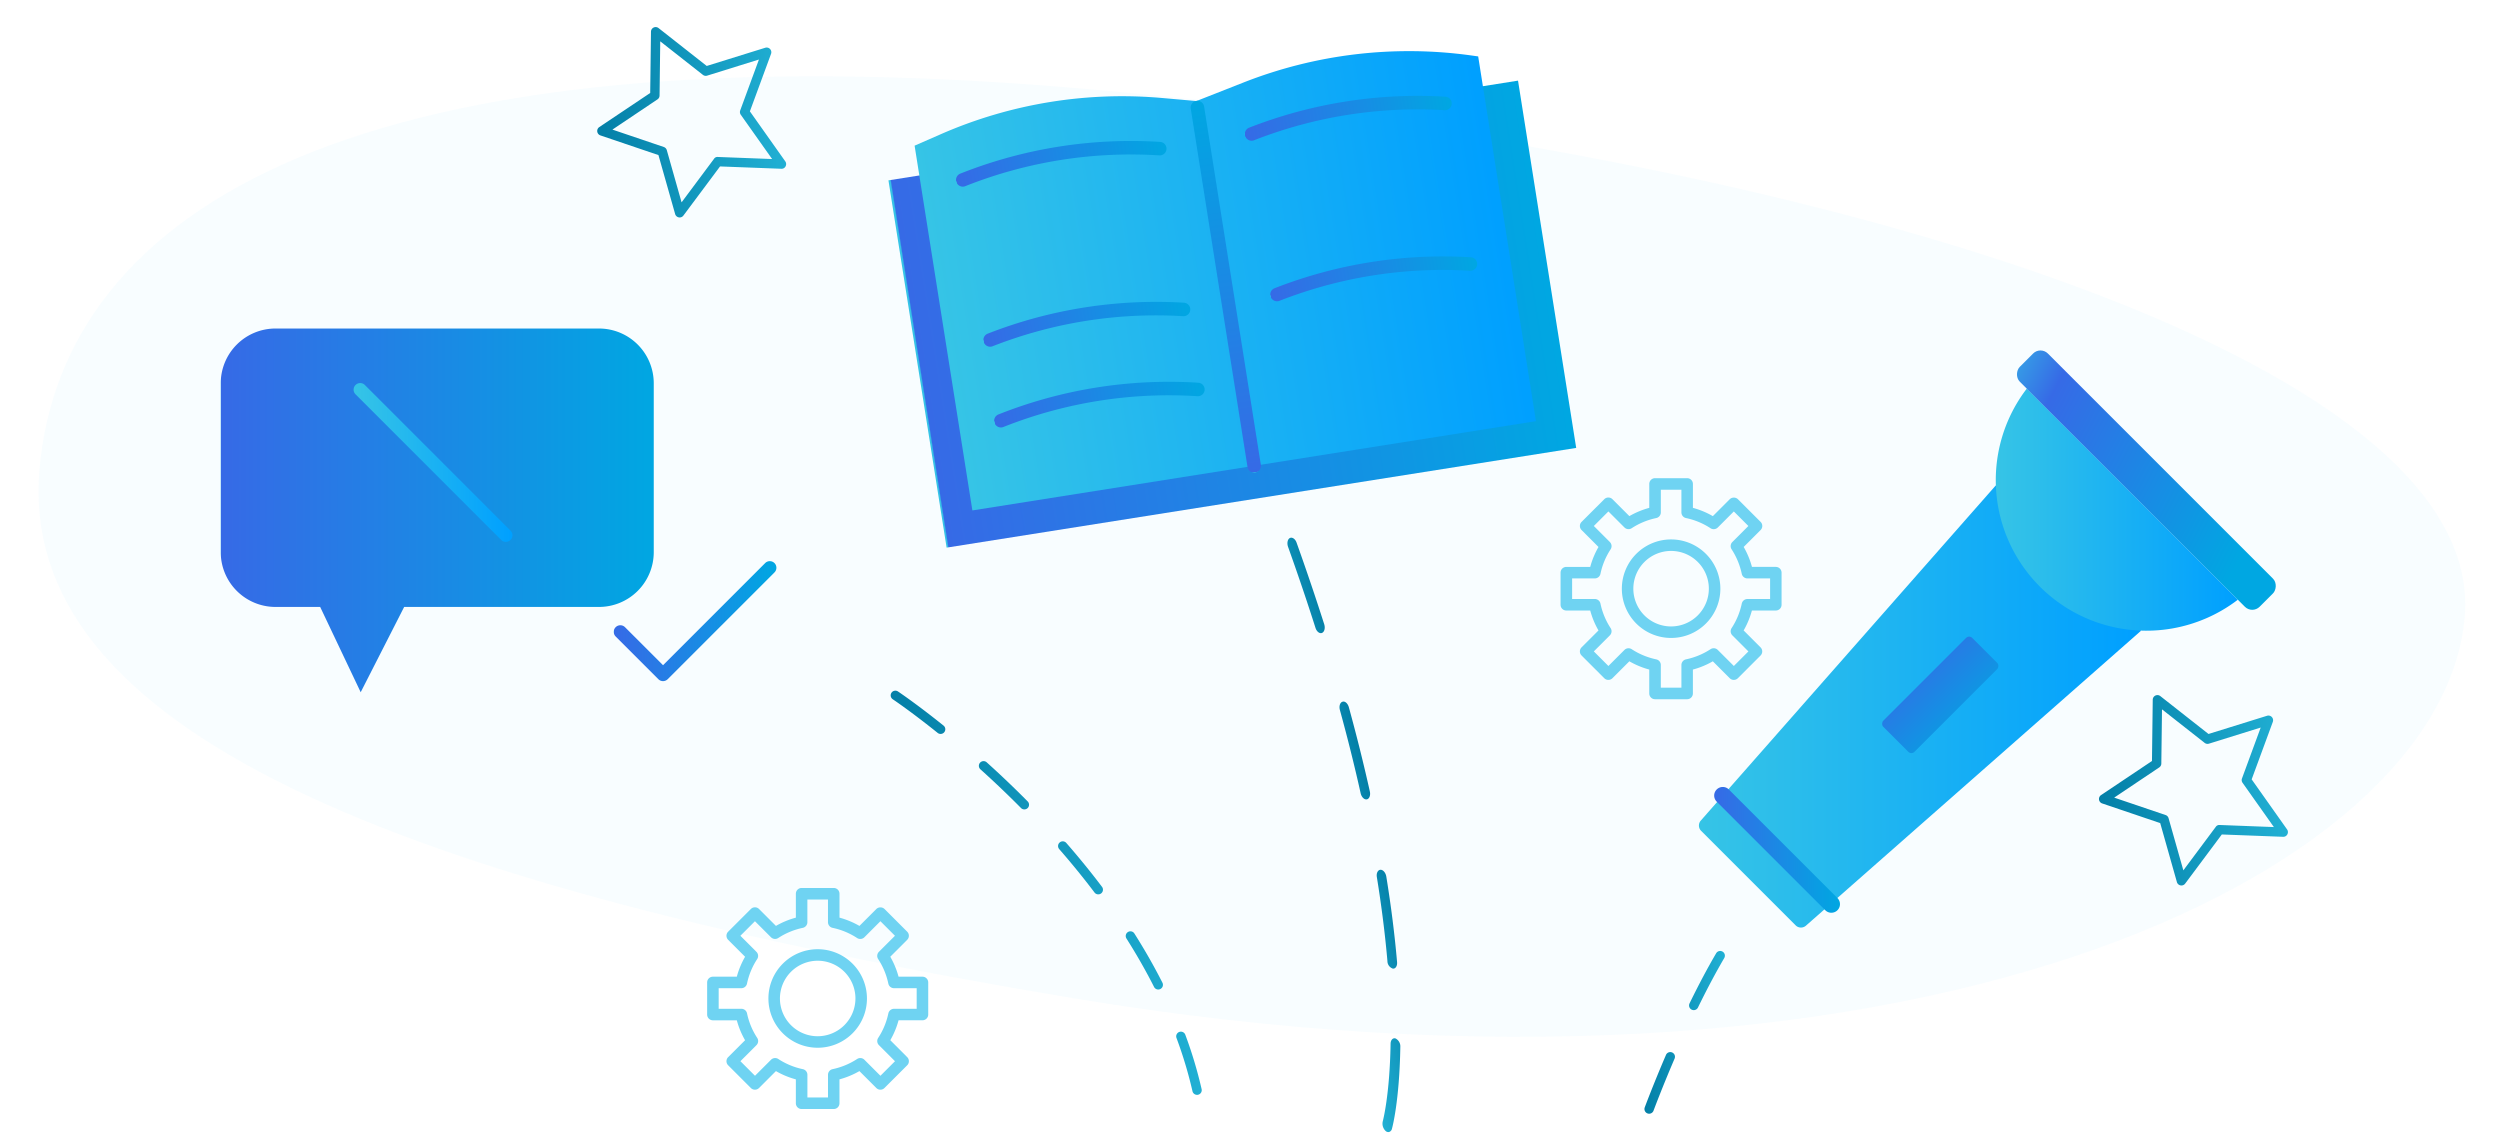 <svg xmlns="http://www.w3.org/2000/svg" xmlns:xlink="http://www.w3.org/1999/xlink" width="555.33" height="251.701" viewBox="0 0 555.33 251.701">
  <defs>
    <style>
      .cls-1 {
        fill: #1fc3ea;
        opacity: 0.03;
      }

      .cls-2 {
        fill: url(#linear-gradient);
      }

      .cls-3 {
        fill: url(#linear-gradient-4);
      }

      .cls-4 {
        fill: #6fd3f2;
      }

      .cls-5 {
        fill: url(#linear-gradient-6);
      }

      .cls-6 {
        fill: url(#linear-gradient-7);
      }

      .cls-7 {
        fill: url(#linear-gradient-8);
      }

      .cls-8 {
        fill: url(#linear-gradient-9);
      }

      .cls-9 {
        fill: url(#linear-gradient-11);
      }

      .cls-10 {
        fill: url(#linear-gradient-15);
      }

      .cls-11 {
        fill: url(#linear-gradient-22);
      }
    </style>
    <linearGradient id="linear-gradient" y1="0.5" x2="1" y2="0.5" gradientUnits="objectBoundingBox">
      <stop offset="0" stop-color="#037fa7"/>
      <stop offset="1" stop-color="#21b0d4"/>
    </linearGradient>
    <linearGradient id="linear-gradient-4" x1="1" y1="0.5" x2="0" y2="0.5" xlink:href="#linear-gradient"/>
    <linearGradient id="linear-gradient-6" y1="0.503" x2="0.993" y2="0.503" gradientUnits="objectBoundingBox">
      <stop offset="0" stop-color="#36c4e6"/>
      <stop offset="0.002" stop-color="#36c4e6"/>
      <stop offset="0.99" stop-color="#00a0ff"/>
      <stop offset="1" stop-color="#00a0ff"/>
    </linearGradient>
    <linearGradient id="linear-gradient-7" y1="0.5" x2="1" y2="0.5" gradientUnits="objectBoundingBox">
      <stop offset="0" stop-color="#36c4e6"/>
      <stop offset="0.002" stop-color="#366ae6"/>
      <stop offset="1" stop-color="#00a7e2"/>
    </linearGradient>
    <linearGradient id="linear-gradient-8" x1="-0.785" x2="1.785" xlink:href="#linear-gradient-7"/>
    <linearGradient id="linear-gradient-9" x1="0" y1="0.5" x2="1" y2="0.5" xlink:href="#linear-gradient-6"/>
    <linearGradient id="linear-gradient-11" x1="-0.13" y1="0.537" x2="0.871" y2="0.5" gradientUnits="objectBoundingBox">
      <stop offset="0" stop-color="#36c4e6"/>
      <stop offset="0.249" stop-color="#366ae6"/>
      <stop offset="1" stop-color="#00a7e2"/>
    </linearGradient>
    <linearGradient id="linear-gradient-15" x1="0" x2="1" xlink:href="#linear-gradient-7"/>
    <linearGradient id="linear-gradient-22" x1="0.5" y1="1" x2="0.5" y2="0" xlink:href="#linear-gradient-7"/>
  </defs>
  <g id="Group_3710" data-name="Group 3710" transform="translate(-657.966 -872.025)">
    <path id="Path_1786" data-name="Path 1786" class="cls-1" d="M461.807-748.391c0,163.219-32.614,315.238-90.273,315.238s-125.805-113.27-111.247-300.4C272.273-887.606,299.748-972.8,357.407-972.8S461.807-911.609,461.807-748.391Z" transform="matrix(0.087, -0.996, 0.996, 0.087, 1604.552, 1416.861)"/>
    <g id="Group_3270" data-name="Group 3270" transform="translate(-152.857 353.326)">
      <g id="Group_3238" data-name="Group 3238" transform="translate(964.486 518.718)">
        <path id="Path_1793" data-name="Path 1793" class="cls-2" d="M927.332,560.462a.948.948,0,0,1-.187-.019,1.045,1.045,0,0,1-.815-.74l-3.71-13.1-12.89-4.368a1.041,1.041,0,0,1-.246-1.853l11.306-7.573.171-13.609a1.041,1.041,0,0,1,1.684-.807l10.7,8.413,13-4.043a1.042,1.042,0,0,1,1.288,1.355l-4.7,12.773,7.863,11.11a1.04,1.04,0,0,1,.065,1.1.971.971,0,0,1-.957.544l-13.6-.519-8.136,10.91A1.04,1.04,0,0,1,927.332,560.462ZM912.4,540.943l11.408,3.866a1.043,1.043,0,0,1,.669.7L927.76,557.1l7.2-9.657a.9.9,0,0,1,.873-.419l12.04.458-6.961-9.833a1.051,1.051,0,0,1-.129-.963l4.16-11.308-11.5,3.58a1.043,1.043,0,0,1-.952-.177l-9.472-7.446-.15,12.046a1.037,1.037,0,0,1-.463.852Zm9.428-7.569h0Z" transform="translate(-930.022 -512.175)"/>
      </g>
      <g id="Group_3239" data-name="Group 3239" transform="translate(1277.074 673.107)">
        <path id="Path_1794" data-name="Path 1794" class="cls-2" d="M1077.327,634.544a.956.956,0,0,1-.19-.019,1.039,1.039,0,0,1-.815-.74l-3.707-13.1-12.892-4.368a1.041,1.041,0,0,1-.246-1.853l11.308-7.573.171-13.609a1.042,1.042,0,0,1,1.686-.807l10.7,8.413,13-4.043a1.04,1.04,0,0,1,1.063.275,1.05,1.05,0,0,1,.225,1.079l-4.7,12.773,7.861,11.112a1.039,1.039,0,0,1,.067,1.1,1.006,1.006,0,0,1-.957.544l-13.6-.517-8.138,10.908A1.04,1.04,0,0,1,1077.327,634.544Zm-14.934-19.519,11.408,3.866a1.043,1.043,0,0,1,.669.7l3.284,11.591,7.2-9.657a.937.937,0,0,1,.875-.419l12.035.459-6.958-9.835a1.038,1.038,0,0,1-.127-.961l4.157-11.306-11.5,3.578a1.037,1.037,0,0,1-.952-.177l-9.472-7.446-.15,12.046a1.045,1.045,0,0,1-.463.854Zm9.428-7.569h0Z" transform="translate(-1059.014 -592.257)"/>
      </g>
      <g id="Group_3240" data-name="Group 3240" transform="translate(1008.674 672.119)">
        <path id="Path_1795" data-name="Path 1795" class="cls-2" d="M998.277,681.565a1.043,1.043,0,0,1-1.017-.811,94.142,94.142,0,0,0-3.553-11.833,1.043,1.043,0,0,1,1.955-.727,95.752,95.752,0,0,1,3.63,12.1,1.04,1.04,0,0,1-.784,1.246A1,1,0,0,1,998.277,681.565Zm-8.62-23.4a1.039,1.039,0,0,1-.929-.571c-1.807-3.568-3.872-7.192-6.14-10.77a1.042,1.042,0,0,1,1.759-1.117c2.307,3.637,4.4,7.319,6.24,10.945a1.042,1.042,0,0,1-.93,1.513Zm-13.323-21.134a1.042,1.042,0,0,1-.832-.413c-2.432-3.222-5.075-6.469-7.85-9.651a1.042,1.042,0,0,1,1.571-1.369c2.809,3.218,5.481,6.5,7.944,9.764a1.043,1.043,0,0,1-.2,1.459A1.031,1.031,0,0,1,976.334,637.027Zm-16.418-18.871a1.04,1.04,0,0,1-.742-.308c-2.884-2.916-5.919-5.81-9.018-8.6a1.043,1.043,0,0,1,1.4-1.549c3.128,2.818,6.192,5.74,9.1,8.684a1.041,1.041,0,0,1-.74,1.774Zm-18.6-16.764a1.044,1.044,0,0,1-.654-.229c-5.954-4.785-9.935-7.446-9.974-7.473a1.042,1.042,0,1,1,1.157-1.734c.04.027,4.1,2.741,10.124,7.584a1.042,1.042,0,0,1-.652,1.853Z" transform="translate(-930.225 -591.783)"/>
      </g>
      <g id="Group_3241" data-name="Group 3241" transform="translate(1086.115 640.996) rotate(-14)">
        <path id="Path_1796" data-name="Path 1796" class="cls-3" d="M976.057,730.618a.952.952,0,0,0,.786-.546c.123-.22,3.074-5.468,6.2-17.178a1.974,1.974,0,0,0-.569-2.086c-.525-.329-1.142.058-1.359.875-2.982,11.157-5.819,16.235-5.848,16.287a2.24,2.24,0,0,0,.1,2.255A.871.871,0,0,0,976.057,730.618Zm9.832-34.966c.469,0,.894-.489,1.011-1.217.957-5.992,1.721-12.387,2.276-19.011.073-.875-.329-1.677-.9-1.789-.565-.1-1.092.5-1.165,1.383-.544,6.5-1.3,12.783-2.232,18.66a1.771,1.771,0,0,0,.763,1.929A.7.7,0,0,0,985.89,695.652Zm3.272-37.924c.556,0,1.019-.677,1.042-1.536q.116-4.618.117-9.563,0-4.7-.115-9.713c-.021-.879-.49-1.6-1.079-1.536-.575.029-1.025.77-1,1.651q.116,4.949.115,9.6,0,4.882-.117,9.435c-.023.882.427,1.626,1,1.658Zm-.846-38.275a.54.54,0,0,0,.1-.01c.575-.083.992-.865.938-1.744-.4-6.177-.927-12.6-1.573-19.095-.088-.872-.636-1.459-1.188-1.338-.569.134-.958.946-.871,1.817.64,6.439,1.163,12.805,1.557,18.928C987.332,618.837,987.786,619.453,988.316,619.453Z" transform="translate(-975.016 -597.251)"/>
      </g>
      <g id="Group_3242" data-name="Group 3242" transform="translate(1176.109 729.945)">
        <path id="Path_1797" data-name="Path 1797" class="cls-2" d="M1011.609,655.677a1.068,1.068,0,0,1-.363-.065,1.044,1.044,0,0,1-.615-1.338c.019-.05,1.851-4.989,4.724-11.673a1.041,1.041,0,0,1,1.913.821c-2.849,6.631-4.664,11.525-4.683,11.575A1.04,1.04,0,0,1,1011.609,655.677Zm9.911-23.01a1.041,1.041,0,0,1-.936-1.5c2.015-4.129,4-7.869,5.908-11.125a1.042,1.042,0,0,1,1.8,1.052c-1.878,3.209-3.843,6.9-5.835,10.985A1.039,1.039,0,0,1,1021.52,632.668Z" transform="translate(-1010.567 -619.53)"/>
      </g>
      <g id="Group_3262" data-name="Group 3262" transform="translate(1157.476 624.916)">
        <g id="Group_3260" data-name="Group 3260">
          <path id="Path_1814" data-name="Path 1814" class="cls-4" d="M1049.451,588.842h-5.312a18.552,18.552,0,0,0-1.836-4.431l3.758-3.758a1.286,1.286,0,0,0,0-1.809l-5.042-5.041a1.324,1.324,0,0,0-1.809,0l-3.76,3.764a18.33,18.33,0,0,0-4.427-1.84v-5.312a1.281,1.281,0,0,0-1.28-1.28h-7.132a1.281,1.281,0,0,0-1.28,1.28v5.312a18.491,18.491,0,0,0-4.424,1.834l-3.76-3.758a1.282,1.282,0,0,0-1.809,0l-5.047,5.043a1.279,1.279,0,0,0,0,1.809l3.758,3.762a18.381,18.381,0,0,0-1.834,4.427H1002.9a1.279,1.279,0,0,0-1.278,1.277v7.132a1.28,1.28,0,0,0,1.278,1.28h5.314a18.371,18.371,0,0,0,1.834,4.426l-3.758,3.753a1.28,1.28,0,0,0,0,1.811l5.045,5.047a1.282,1.282,0,0,0,1.809,0l3.76-3.758a18.423,18.423,0,0,0,4.424,1.836v5.312a1.28,1.28,0,0,0,1.28,1.278h7.132a1.279,1.279,0,0,0,1.278-1.278v-5.312a18.435,18.435,0,0,0,4.429-1.836l3.76,3.76a1.268,1.268,0,0,0,.9.373h0a1.262,1.262,0,0,0,.9-.375l5.042-5.041a1.286,1.286,0,0,0,0-1.809l-3.758-3.762a18.454,18.454,0,0,0,1.836-4.426h5.312a1.28,1.28,0,0,0,1.278-1.28v-7.132A1.279,1.279,0,0,0,1049.451,588.842Zm-7.573,8.146a15.888,15.888,0,0,1-2.265,5.458,1.286,1.286,0,0,0,.169,1.6l3.566,3.572-3.232,3.234-3.568-3.566a1.284,1.284,0,0,0-1.6-.169,15.966,15.966,0,0,1-5.462,2.263,1.284,1.284,0,0,0-1.017,1.25v5.043h-4.575v-5.043a1.284,1.284,0,0,0-1.019-1.25,15.951,15.951,0,0,1-5.456-2.261,1.284,1.284,0,0,0-1.6.167l-3.568,3.566-3.239-3.241,3.57-3.568a1.281,1.281,0,0,0,.163-1.6,15.9,15.9,0,0,1-2.261-5.458,1.284,1.284,0,0,0-1.252-1.015h-5.041V591.4h5.043a1.28,1.28,0,0,0,1.25-1.017,15.851,15.851,0,0,1,2.265-5.456,1.286,1.286,0,0,0-.167-1.6l-3.568-3.572,3.236-3.234,3.568,3.566a1.286,1.286,0,0,0,1.6.167,15.9,15.9,0,0,1,5.458-2.261,1.286,1.286,0,0,0,1.019-1.252v-5.041h4.573v5.041a1.286,1.286,0,0,0,1.019,1.252,15.8,15.8,0,0,1,5.458,2.267,1.288,1.288,0,0,0,1.6-.167l3.568-3.57,3.232,3.232-3.568,3.566a1.291,1.291,0,0,0-.167,1.6,16.008,16.008,0,0,1,2.265,5.467,1.288,1.288,0,0,0,1.253,1.015h5.041v4.574h-5.041A1.286,1.286,0,0,0,1041.877,596.988Z" transform="translate(-1001.626 -569.133)"/>
        </g>
        <g id="Group_3261" data-name="Group 3261" transform="translate(13.609 13.607)">
          <path id="Path_1815" data-name="Path 1815" class="cls-4" d="M1019.1,575.662a10.943,10.943,0,1,0,10.943,10.943A10.954,10.954,0,0,0,1019.1,575.662Zm0,19.329a8.386,8.386,0,1,1,8.384-8.386A8.4,8.4,0,0,1,1019.1,594.991Z" transform="translate(-1008.156 -575.662)"/>
        </g>
      </g>
      <g id="Group_3265" data-name="Group 3265" transform="translate(967.906 715.944)">
        <g id="Group_3263" data-name="Group 3263">
          <path id="Path_1816" data-name="Path 1816" class="cls-4" d="M958.487,632.519h-5.312a18.52,18.52,0,0,0-1.836-4.429l3.757-3.76a1.279,1.279,0,0,0,0-1.807l-5.039-5.041a1.324,1.324,0,0,0-1.811,0l-3.758,3.762a18.551,18.551,0,0,0-4.429-1.84v-5.31a1.28,1.28,0,0,0-1.28-1.28h-7.132a1.28,1.28,0,0,0-1.28,1.28v5.31a18.42,18.42,0,0,0-4.425,1.836l-3.759-3.758a1.282,1.282,0,0,0-1.809,0l-5.047,5.043a1.277,1.277,0,0,0,0,1.807l3.76,3.762a18.38,18.38,0,0,0-1.836,4.427h-5.312a1.281,1.281,0,0,0-1.28,1.28v7.131a1.281,1.281,0,0,0,1.28,1.28h5.312a18.319,18.319,0,0,0,1.834,4.424l-3.758,3.755a1.281,1.281,0,0,0,0,1.811l5.045,5.047a1.282,1.282,0,0,0,1.809,0l3.759-3.757a18.415,18.415,0,0,0,4.425,1.836v5.31a1.28,1.28,0,0,0,1.28,1.28h7.132a1.279,1.279,0,0,0,1.277-1.28v-5.31a18.513,18.513,0,0,0,4.429-1.836l3.76,3.757a1.27,1.27,0,0,0,.9.375h0a1.27,1.27,0,0,0,.9-.375L955.1,652.2a1.279,1.279,0,0,0,0-1.807l-3.757-3.764a18.457,18.457,0,0,0,1.836-4.424h5.312a1.281,1.281,0,0,0,1.279-1.28V633.8A1.283,1.283,0,0,0,958.487,632.519Zm-7.573,8.148a15.889,15.889,0,0,1-2.265,5.458,1.283,1.283,0,0,0,.169,1.6l3.566,3.574-3.232,3.232-3.568-3.566a1.286,1.286,0,0,0-1.6-.167,15.973,15.973,0,0,1-5.462,2.263,1.282,1.282,0,0,0-1.017,1.25v5.043h-4.574v-5.043a1.28,1.28,0,0,0-1.019-1.25,15.941,15.941,0,0,1-5.456-2.263,1.289,1.289,0,0,0-1.6.167l-3.568,3.566-3.239-3.239,3.57-3.568a1.286,1.286,0,0,0,.165-1.6,15.841,15.841,0,0,1-2.263-5.456,1.286,1.286,0,0,0-1.252-1.017H913.22v-4.573h5.043a1.281,1.281,0,0,0,1.25-1.017,15.865,15.865,0,0,1,2.265-5.458,1.286,1.286,0,0,0-.167-1.6l-3.568-3.57,3.236-3.234,3.568,3.566a1.287,1.287,0,0,0,1.6.167,15.917,15.917,0,0,1,5.458-2.261,1.286,1.286,0,0,0,1.019-1.253v-5.043H937.5v5.043a1.286,1.286,0,0,0,1.019,1.253,15.831,15.831,0,0,1,5.46,2.267,1.286,1.286,0,0,0,1.6-.167l3.568-3.572,3.232,3.234-3.568,3.566a1.291,1.291,0,0,0-.167,1.6,15.991,15.991,0,0,1,2.265,5.466,1.288,1.288,0,0,0,1.253,1.015h5.041v4.573h-5.041A1.288,1.288,0,0,0,950.914,640.667Z" transform="translate(-910.663 -612.812)"/>
        </g>
        <g id="Group_3264" data-name="Group 3264" transform="translate(13.609 13.605)">
          <path id="Path_1817" data-name="Path 1817" class="cls-4" d="M928.136,619.34a10.944,10.944,0,1,0,10.943,10.943A10.955,10.955,0,0,0,928.136,619.34Zm0,19.332a8.386,8.386,0,1,1,8.386-8.388A8.4,8.4,0,0,1,928.136,638.672Z" transform="translate(-917.193 -619.34)"/>
        </g>
      </g>
    </g>
    <g id="Group_3517" data-name="Group 3517" transform="translate(385.872 855.576)">
      <path id="Path_2305" data-name="Path 2305" class="cls-5" d="M747.038,140.1,672.6,205.615a1.666,1.666,0,0,1-2.276-.072l-21-21a1.666,1.666,0,0,1-.073-2.276l65.518-74.44" transform="translate(0.643 16.461)"/>
      <g id="Group_3516" data-name="Group 3516" transform="translate(652.87 191.269)">
        <path id="Path_2306" data-name="Path 2306" class="cls-6" d="M676.646,170.9a1.9,1.9,0,0,1-1.348-.558l-24.123-24.123a1.906,1.906,0,1,1,2.7-2.7l24.123,24.123a1.906,1.906,0,0,1-1.348,3.254Z" transform="translate(-650.616 -142.968)"/>
      </g>
      <rect id="Rectangle_1054" data-name="Rectangle 1054" class="cls-7" width="9.787" height="27.929" rx="0.962" transform="translate(709.504 157.466) rotate(45)"/>
      <path id="Path_2307" data-name="Path 2307" class="cls-8" d="M690.336,96.528A33.445,33.445,0,0,0,737.2,143.442" transform="translate(31.992 6.223)"/>
      <path id="Path_2308" data-name="Path 2308" class="cls-8" d="M737.2,143.419a33.445,33.445,0,0,0-46.884-46.884" transform="translate(38.23)"/>
      <rect id="Rectangle_1055" data-name="Rectangle 1055" class="cls-9" width="75.354" height="8.832" rx="2.317" transform="translate(725.352 93.338) rotate(45)"/>
    </g>
    <g id="Group_3527" data-name="Group 3527" transform="translate(326.856 874.607) rotate(-9)">
      <path id="Path_2309" data-name="Path 2309" class="cls-6" d="M649.785,115.835h7.9v82.6H516.092v-82.6h6.946" transform="translate(0 3.854)"/>
      <path id="Path_2310" data-name="Path 2310" class="cls-8" d="M647.472,195.022H520.725V112.985l6.134-1.6a100.461,100.461,0,0,1,49.874-.244l7.367,1.848,10.93-2.421a100.469,100.469,0,0,1,50.915,1.956l1.528.465Z" transform="translate(2.313 0)"/>
      <g id="Group_3518" data-name="Group 3518" transform="translate(530.958 118.205)">
        <path id="Path_2311" data-name="Path 2311" class="cls-6" d="M571.774,120.3a1.476,1.476,0,0,1-.331-.036,99.573,99.573,0,0,0-43.6,0,1.5,1.5,0,1,1-.66-2.925,102.616,102.616,0,0,1,44.925,0,1.5,1.5,0,0,1-.33,2.961Z" transform="translate(-526.008 -114.845)"/>
      </g>
      <g id="Group_3519" data-name="Group 3519" transform="translate(595.843 118.28)">
        <path id="Path_2312" data-name="Path 2312" class="cls-10" d="M614.327,120.272a1.523,1.523,0,0,1-.327-.034,99.565,99.565,0,0,0-42.885-.019,1.5,1.5,0,0,1-.649-2.928,102.658,102.658,0,0,1,44.186.019,1.5,1.5,0,0,1-.325,2.962Z" transform="translate(-569.291 -114.895)"/>
      </g>
      <g id="Group_3520" data-name="Group 3520" transform="translate(595.843 136.333)">
        <path id="Path_2313" data-name="Path 2313" class="cls-10" d="M614.327,132.315a1.522,1.522,0,0,1-.327-.034,99.635,99.635,0,0,0-42.885-.019,1.5,1.5,0,0,1-.649-2.928,102.658,102.658,0,0,1,44.186.019,1.5,1.5,0,0,1-.325,2.962Z" transform="translate(-569.291 -126.938)"/>
      </g>
      <g id="Group_3521" data-name="Group 3521" transform="translate(595.843 154.388)">
        <path id="Path_2314" data-name="Path 2314" class="cls-10" d="M614.327,144.359a1.626,1.626,0,0,1-.327-.034,99.564,99.564,0,0,0-42.885-.019,1.5,1.5,0,0,1-.649-2.928,102.658,102.658,0,0,1,44.186.019,1.5,1.5,0,0,1-.325,2.962Z" transform="translate(-569.291 -138.982)"/>
      </g>
      <g id="Group_3522" data-name="Group 3522" transform="translate(531.323 136.333)">
        <path id="Path_2315" data-name="Path 2315" class="cls-10" d="M571.288,132.315a1.523,1.523,0,0,1-.327-.034,99.635,99.635,0,0,0-42.885-.019,1.5,1.5,0,0,1-.649-2.928,102.651,102.651,0,0,1,44.184.019,1.5,1.5,0,0,1-.324,2.962Z" transform="translate(-526.252 -126.938)"/>
      </g>
      <g id="Group_3523" data-name="Group 3523" transform="translate(531.323 154.388)">
        <path id="Path_2316" data-name="Path 2316" class="cls-10" d="M571.288,144.359a1.627,1.627,0,0,1-.327-.034,99.564,99.564,0,0,0-42.885-.019,1.5,1.5,0,0,1-.649-2.928,102.651,102.651,0,0,1,44.184.019,1.5,1.5,0,0,1-.324,2.962Z" transform="translate(-526.252 -138.982)"/>
      </g>
      <g id="Group_3524" data-name="Group 3524" transform="translate(530.958 172.369)">
        <path id="Path_2317" data-name="Path 2317" class="cls-6" d="M571.774,156.427a1.568,1.568,0,0,1-.331-.036,99.528,99.528,0,0,0-43.6,0,1.5,1.5,0,1,1-.66-2.925,102.616,102.616,0,0,1,44.925,0,1.5,1.5,0,0,1-.33,2.961Z" transform="translate(-526.008 -150.976)"/>
      </g>
      <g id="Group_3525" data-name="Group 3525" transform="translate(595.843 172.442)">
        <path id="Path_2318" data-name="Path 2318" class="cls-10" d="M614.327,156.4a1.627,1.627,0,0,1-.327-.034,99.658,99.658,0,0,0-42.885-.02,1.5,1.5,0,0,1-.649-2.928,102.658,102.658,0,0,1,44.186.019,1.5,1.5,0,0,1-.325,2.962Z" transform="translate(-569.291 -151.025)"/>
      </g>
      <g id="Group_3526" data-name="Group 3526" transform="translate(584.911 112.985)">
        <path id="Path_2319" data-name="Path 2319" class="cls-11" d="M563.5,194.9a1.485,1.485,0,0,1-1.5-1.472V112.835a1.5,1.5,0,0,1,3,0v80.592A1.484,1.484,0,0,1,563.5,194.9Z" transform="translate(-561.999 -111.363)"/>
      </g>
    </g>
    <g id="Group_3531" data-name="Group 3531" transform="translate(310.648 836.291)">
      <path id="Path_2320" data-name="Path 2320" class="cls-8" d="M471.684,136.3h33.029a9.188,9.188,0,0,1,9.189,9.189v28.327A9.188,9.188,0,0,1,504.713,183h-7.492l-6.8,14.307L483.132,183H450.451a9.188,9.188,0,0,1-9.187-9.189V157.746" transform="translate(20.854 12.809)"/>
      <g id="Group_3528" data-name="Group 3528" transform="translate(483.653 160.386)">
        <path id="Path_2321" data-name="Path 2321" class="cls-6" d="M466.917,170.648h0a1.458,1.458,0,0,1-1.035-.429l-9.483-9.482a1.464,1.464,0,0,1,2.071-2.071l8.448,8.446L489.6,144.429a1.464,1.464,0,0,1,2.071,2.071l-23.719,23.719A1.463,1.463,0,0,1,466.917,170.648Z" transform="translate(-455.971 -144)"/>
      </g>
      <path id="Path_2322" data-name="Path 2322" class="cls-6" d="M408.518,170.555h9.921l9,18.946,9.657-18.946h43.275a12.167,12.167,0,0,0,12.166-12.167V120.876a12.167,12.167,0,0,0-12.166-12.167H408.518a12.167,12.167,0,0,0-12.166,12.167v37.512A12.167,12.167,0,0,0,408.518,170.555Z"/>
      <g id="Group_3529" data-name="Group 3529" transform="translate(425.867 120.826)">
        <path id="Path_2323" data-name="Path 2323" class="cls-8" d="M450.321,152.261a1.459,1.459,0,0,1-1.035-.429l-32.349-32.35a1.464,1.464,0,0,1,2.071-2.071l32.349,32.35a1.464,1.464,0,0,1-1.035,2.5Z" transform="translate(-416.508 -116.984)"/>
      </g>
      <g id="Group_3530" data-name="Group 3530" transform="translate(425.867 120.826)">
        <path id="Path_2324" data-name="Path 2324" class="cls-8" d="M417.972,152.261a1.464,1.464,0,0,1-1.035-2.5l32.349-32.35a1.464,1.464,0,0,1,2.071,2.071l-32.349,32.35A1.454,1.454,0,0,1,417.972,152.261Z" transform="translate(-416.508 -116.984)"/>
      </g>
    </g>
  </g>
</svg>

